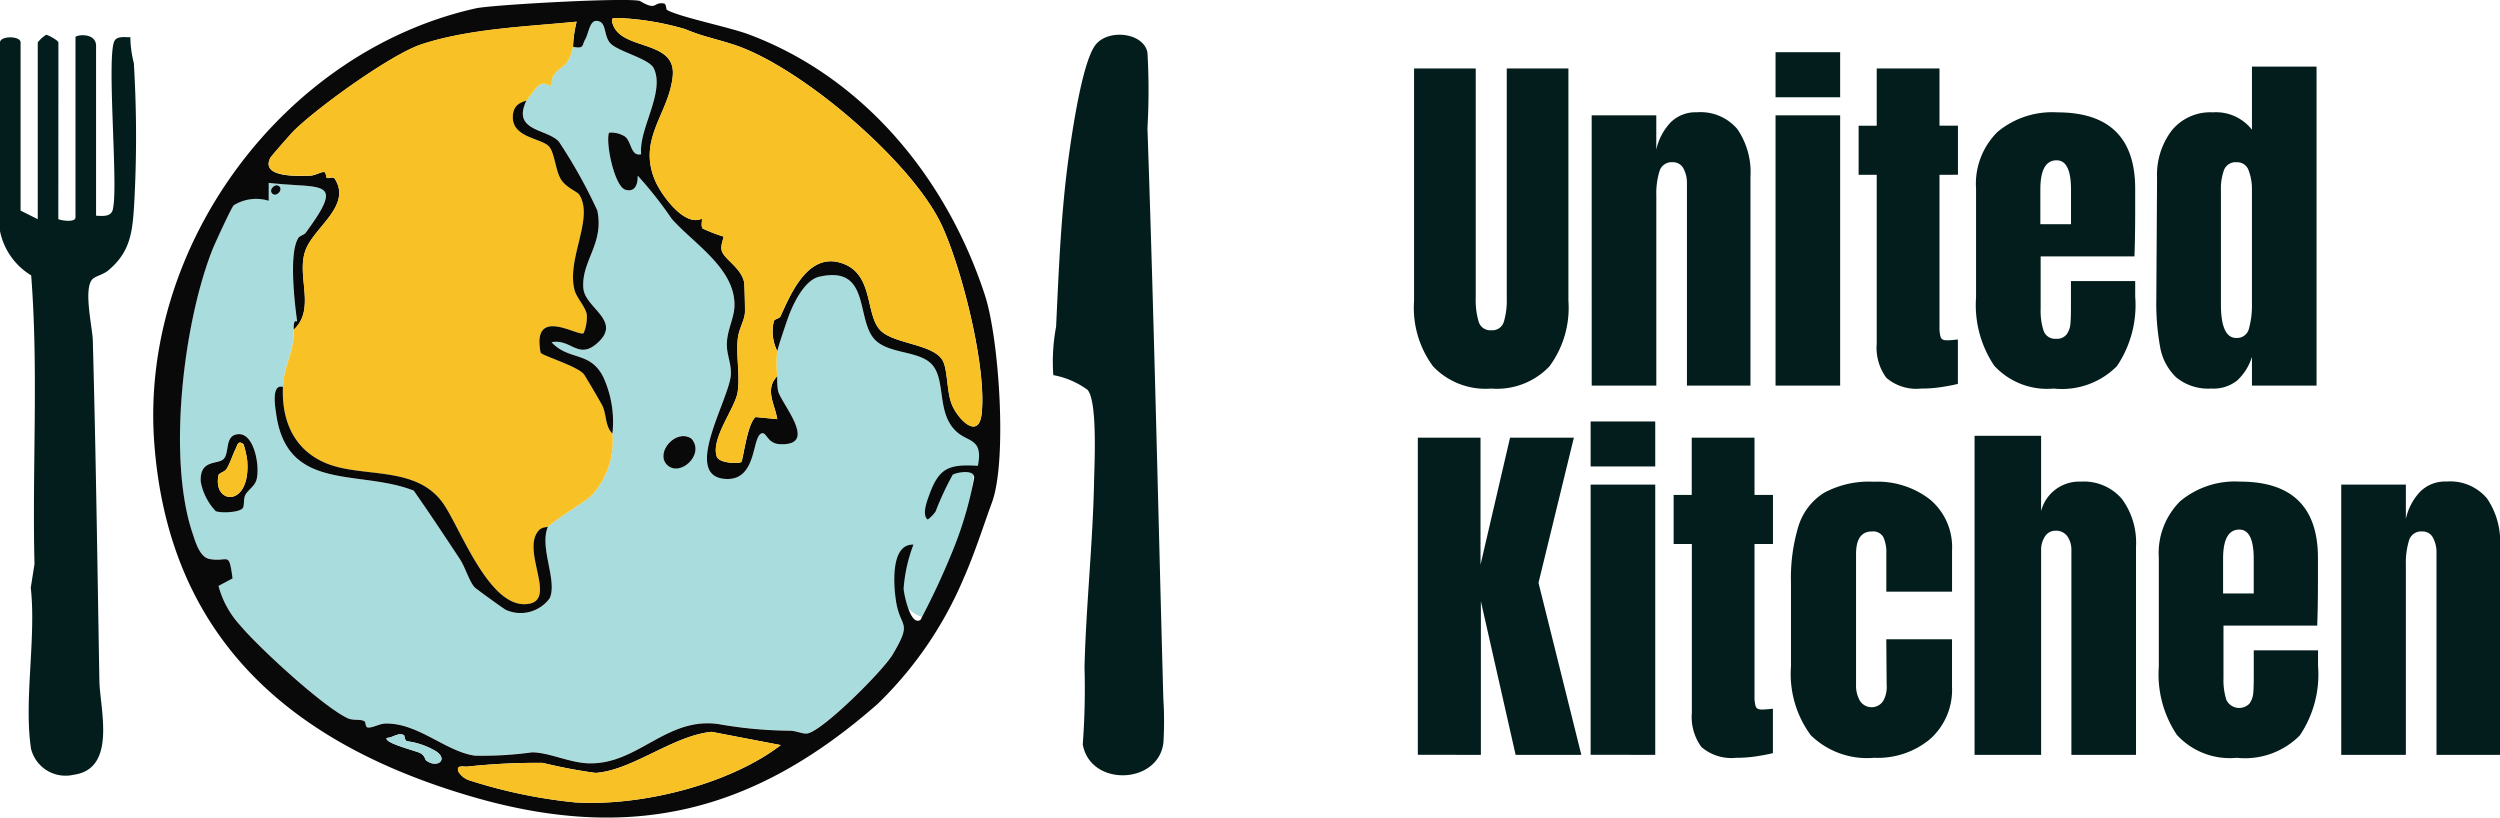 <?xml version="1.0" encoding="UTF-8"?>
<svg xmlns="http://www.w3.org/2000/svg" width="143.932" height="47.072" viewBox="0 0 143.932 47.072">
  <defs>
    <style>
      .cls-1 {
        fill: #031d1d;
      }

      .cls-2 {
        fill: #a9dcdd;
      }

      .cls-3 {
        fill: #090909;
      }

      .cls-4 {
        fill: #f8c227;
      }
    </style>
  </defs>
  <g id="Group_159" data-name="Group 159" transform="translate(-2123.288 -1273)">
    <g id="Group_15" data-name="Group 15" transform="translate(1595.019 574.578)">
      <path id="Path_227" data-name="Path 227" class="cls-1" d="M5.143-3.209A4.173,4.173,0,0,1,1.795-4.485,5.673,5.673,0,0,1,.7-8.268V-21.64H4.25V-8.417a4.3,4.3,0,0,0,.17,1.361.692.692,0,0,0,.723.489.691.691,0,0,0,.723-.478,4.284,4.284,0,0,0,.17-1.371V-21.64h3.55V-8.268A5.673,5.673,0,0,1,8.491-4.485,4.173,4.173,0,0,1,5.143-3.209ZM10.925-18.94h3.72v1.977a3.318,3.318,0,0,1,.808-1.552,2.028,2.028,0,0,1,1.531-.6,2.769,2.769,0,0,1,2.328.967,4.389,4.389,0,0,1,.755,2.753V-3.379H16.41V-15.007a1.761,1.761,0,0,0-.2-.872.67.67,0,0,0-.627-.361.726.726,0,0,0-.755.521,4.364,4.364,0,0,0-.181,1.392V-3.379h-3.72Zm10.586-1.042v-2.593h3.72v2.593Zm0,16.6V-18.94h3.72V-3.379Zm8.4.17a2.645,2.645,0,0,1-2.02-.616A2.916,2.916,0,0,1,27.336-5.8v-9.715H26.294v-2.827h1.042V-21.64H30.95v3.295h1.063v2.827H30.95V-6.78a2.033,2.033,0,0,0,.064.6q.064.191.34.191a3.661,3.661,0,0,0,.4-.021q.191-.021.255-.021v2.551q-.319.085-.925.181A7.561,7.561,0,0,1,29.908-3.209Zm7.632,0A4.132,4.132,0,0,1,34.1-4.527,6.262,6.262,0,0,1,33.055-8.46v-6.25a4.212,4.212,0,0,1,1.233-3.274,4.918,4.918,0,0,1,3.444-1.127q4.485,0,4.485,4.4v1.127q0,1.7-.043,2.764h-5.4V-7.8a3.749,3.749,0,0,0,.17,1.265.692.692,0,0,0,.723.457.691.691,0,0,0,.606-.255,1.191,1.191,0,0,0,.213-.585q.032-.329.032-.967V-9.4h3.7V-8.5A6.274,6.274,0,0,1,41.164-4.5,4.448,4.448,0,0,1,37.54-3.209Zm.978-9.46v-2q0-1.679-.829-1.679-.935,0-.935,1.679v2Zm8.1,9.46a2.9,2.9,0,0,1-2.051-.648,3.175,3.175,0,0,1-.914-1.722,13.928,13.928,0,0,1-.223-2.753l.043-7.015a4.212,4.212,0,0,1,.84-2.71,2.859,2.859,0,0,1,2.37-1.052,2.628,2.628,0,0,1,2.253,1v-3.635h3.72V-3.379h-3.72V-5.037a3.067,3.067,0,0,1-.861,1.371A2.186,2.186,0,0,1,46.617-3.209Zm1.424-2.912a.7.7,0,0,0,.723-.542,5.023,5.023,0,0,0,.17-1.456v-6.5a3.038,3.038,0,0,0-.191-1.148.684.684,0,0,0-.68-.468.713.713,0,0,0-.733.436,3.148,3.148,0,0,0-.181,1.18v6.547Q47.148-6.121,48.041-6.121Zm-47.129,24V-.382H4.526V6.931l1.7-7.313H9.9L7.864,7.973l2.466,9.906H6.546l-2-8.843v8.843Zm9.949-16.6V-1.317h3.72V1.276Zm0,16.6V2.318h3.72V17.879Zm8.4.17a2.645,2.645,0,0,1-2.019-.616,2.916,2.916,0,0,1-.553-1.977V5.741H15.644V2.913h1.042V-.382H20.3V2.913h1.063V5.741H20.3v8.737a2.033,2.033,0,0,0,.064.6q.064.191.34.191a3.661,3.661,0,0,0,.4-.021q.191-.021.255-.021v2.551q-.319.085-.925.181A7.561,7.561,0,0,1,19.258,18.049Zm7.95,0a4.638,4.638,0,0,1-3.678-1.3A5.942,5.942,0,0,1,22.4,12.777v-4.8a10.287,10.287,0,0,1,.436-3.284,3.482,3.482,0,0,1,1.467-1.9,5.428,5.428,0,0,1,2.859-.638A4.922,4.922,0,0,1,30.419,3.19,3.577,3.577,0,0,1,31.673,6.1V8.483H27.889V6.293a2.109,2.109,0,0,0-.17-.946.671.671,0,0,0-.659-.329q-.914,0-.914,1.3v7.547a1.726,1.726,0,0,0,.223.9.795.795,0,0,0,1.339.011,1.638,1.638,0,0,0,.2-.935l-.021-2.615h3.784v2.721a3.8,3.8,0,0,1-1.244,3.008A4.7,4.7,0,0,1,27.209,18.049ZM32.969-.488H36.8V3.849a2.256,2.256,0,0,1,2.275-1.7,2.881,2.881,0,0,1,2.381,1,4.243,4.243,0,0,1,.808,2.742V17.879h-3.72V6.123a1.368,1.368,0,0,0-.234-.829.791.791,0,0,0-.68-.319.7.7,0,0,0-.606.329,1.388,1.388,0,0,0-.223.8V17.879H32.969ZM48.063,18.049a4.132,4.132,0,0,1-3.444-1.318A6.262,6.262,0,0,1,43.577,12.8V6.548A4.212,4.212,0,0,1,44.81,3.275a4.918,4.918,0,0,1,3.444-1.127q4.485,0,4.485,4.4V7.675q0,1.7-.043,2.764H47.3v3.019a3.749,3.749,0,0,0,.17,1.265.819.819,0,0,0,1.329.2,1.191,1.191,0,0,0,.213-.585q.032-.329.032-.967V11.863h3.7v.893a6.274,6.274,0,0,1-1.052,4.007A4.448,4.448,0,0,1,48.063,18.049Zm.978-9.46v-2q0-1.679-.829-1.679-.935,0-.935,1.679v2Zm5.038-6.271H57.8V4.295a3.318,3.318,0,0,1,.808-1.552,2.028,2.028,0,0,1,1.531-.6,2.769,2.769,0,0,1,2.328.967,4.389,4.389,0,0,1,.755,2.753V17.879H59.563V6.251a1.761,1.761,0,0,0-.2-.872.67.67,0,0,0-.627-.361.726.726,0,0,0-.755.521A4.364,4.364,0,0,0,57.8,6.931V17.879h-3.72Z" transform="translate(608.981 724.002)"></path>
      <g id="Group_14" data-name="Group 14" transform="translate(537.081 698.421)">
        <path id="Path_36" data-name="Path 36" class="cls-2" d="M166.855,59.249c.647.124.492-.068.7-.432.232-.409.258-1.282.848-1.01.359.165.24.875.607,1.249.474.483,2.22.873,2.488,1.428.667,1.383-.879,3.5-.724,4.95-.627.142-.54-.766-.968-1.041a1.5,1.5,0,0,0-.885-.2c-.207.635.328,3.1.942,3.284.574.173.726-.342.709-.81a22.292,22.292,0,0,1,1.954,2.477c1.255,1.443,3.683,2.865,3.619,5.04-.021.731-.46,1.426-.437,2.277.015.559.254,1.035.231,1.639-.054,1.4-2.874,5.9-.284,6.031,1.782.087,1.484-2.36,2.031-2.617.3-.143.326.571,1.048.612,2.286.131.154-2.266-.074-3.041a3.6,3.6,0,0,1-.049-.871,7.848,7.848,0,0,1,0-1.443c.048-.265.552-1.757.684-2.1.284-.738.909-2,1.73-2.186,3.023-.684,2.057,2.541,3.251,3.672.849.8,2.6.575,3.294,1.448.741.933.216,2.76,1.358,3.8.683.62,2.431.009,2.113,1.595-1.655-.1-.976,2.337-1.538,3.877-.119.326-.939,1.716-.575,1.98-.292.55-1.383,2.771-1.658,3.273-1.3-.054-1.967-1.964-1.838-1.043.237,1.69,1.006,1.155-.183,3.15-.555.931-4.026,4.4-4.916,4.543-.255.04-.65-.162-.992-.16a24.647,24.647,0,0,1-4.148-.386c-2.984-.4-4.6,2.317-7.411,2.265-1.114-.021-2.3-.636-3.3-.634a20.725,20.725,0,0,1-3.281.19c-1.667-.224-3.288-1.9-5.164-1.848-.339.009-.739.263-1.013.226-.133-.018-.115-.319-.182-.358-.254-.147-.645-.022-.969-.175-1.455-.687-5.167-4.123-6.194-5.354a5.373,5.373,0,0,1-1.241-2.264l.808-.431c-.214-1.624-.228-.919-1.321-1.117-.571-.1-.81-.977-.984-1.49-1.454-4.307-.524-12.067,1.138-16.3.143-.363,1.1-2.446,1.237-2.576a2.452,2.452,0,0,1,2.012-.258V67.083c3.084.352,4.448-.282,2.134,2.866-.095.129-.342.181-.418.291-.571.836-.223,3.756-.082,4.8.013.094-.223-.252-.191.5.055,1.277-.561,1.979-.619,3.3-.687-.186-.431,1.229-.391,1.525.618,4.572,4.77,3.2,7.923,4.447.909,1.3,1.785,2.62,2.657,3.941.308.466.543,1.291.849,1.625.075.082,1.694,1.252,1.8,1.3a2.073,2.073,0,0,0,2.522-.67c.463-1.015-.613-2.912-.1-4.122.715-.631,2.174-1.434,2.569-1.865a4.629,4.629,0,0,0,1.143-3.5,6.181,6.181,0,0,0-.538-3.279c-.772-1.486-1.965-.9-2.967-1.98,1.1-.21,1.519.994,2.577.1,1.567-1.316-.638-2.042-.742-3.193-.144-1.574,1.207-2.564.8-4.5a29.514,29.514,0,0,0-2.216-3.968c-.683-.744-2.726-.576-1.861-2.365.243-.244.507-.789.833-.937.252-.114.582.134.6.109.045-.064-.011-.391.124-.6.433-.66.83-.356,1.124-1.668m-16.908,8.042c-.225-.225-.635.186-.411.411s.635-.186.411-.411m-2.913,12.6.812,5.911c.1-.148.015-.523.151-.767.161-.288.5-.467.623-.829.229-.7-.092-2.682-1.008-2.653-.829.026-.523,1.027-.857,1.408s-1.394,0-1.337,1.316a3.3,3.3,0,0,0,.868,1.71c.314.121,1.387.075,1.559-.186m24.42-2.483c.735.735,2.208-.6,1.406-1.508-.9-.6-2.107.807-1.406,1.508" transform="translate(-142.676 -56.559)"></path>
        <path id="Path_35" data-name="Path 35" class="cls-3" d="M164.777,52.024c1,.587.719.025,1.367.132.137.022.117.337.164.365.671.4,3.583.994,4.7,1.409,6.7,2.5,11.445,8.365,13.619,15.04.813,2.5,1.286,9.5.4,11.911-.475,1.288-.994,2.938-1.636,4.381a21.919,21.919,0,0,1-4.946,7.219c-7.06,6.2-14.141,8.052-23.459,5.31-10.271-3.023-17.363-9.046-18.191-20.365-.829-11.334,7.449-22.522,18.512-24.99.964-.215,9.067-.653,9.479-.412m7.883,20.145a2.507,2.507,0,0,1-.2-1.713c.034-.149.319-.143.391-.3.578-1.283,1.545-3.57,3.368-3.094,2.088.546,1.437,3.064,2.432,3.964.8.728,2.943.748,3.509,1.646.318.5.24,1.787.542,2.551.342.865,1.543,2.086,1.721.567.311-2.646-1.145-8.406-2.3-10.877-1.687-3.619-8.075-9.1-11.934-10.375-1.1-.361-1.8-.47-2.841-.908a15.889,15.889,0,0,0-3.865-.638c-.262.01-.409-.046-.306.31.467,1.6,3.676.9,3.464,3.036-.215,2.171-2.057,3.619-1,6.045.363.831,1.69,2.651,2.682,2.159.008.171-.065.459.048.574a9.413,9.413,0,0,0,1.193.459c.043.022-.193.493-.1.814.142.5,1.113.976,1.288,1.817.025.121.06,1.626.045,1.776-.048.464-.348.91-.409,1.464-.108.971.136,2.13-.009,3.083-.141.923-1.537,2.638-1.21,3.694.134.432,1.314.432,1.42.329s.334-2.21.824-2.587l1.245.12c-.134-.857-.743-1.711,0-2.473a3.6,3.6,0,0,0,.049.871c.228.775,2.361,3.172.074,3.042-.722-.041-.744-.755-1.048-.612-.547.258-.249,2.7-2.031,2.617-2.59-.127.23-4.636.284-6.031.023-.6-.216-1.08-.231-1.639-.023-.85.415-1.545.437-2.277.064-2.175-2.364-3.6-3.619-5.04a22.294,22.294,0,0,0-1.954-2.477c.017.469-.135.983-.709.811-.614-.185-1.149-2.65-.942-3.284a1.5,1.5,0,0,1,.885.2c.428.275.342,1.182.968,1.041-.155-1.454,1.391-3.567.724-4.95-.268-.556-2.014-.946-2.488-1.428-.367-.374-.248-1.084-.607-1.249-.59-.272-.617.6-.848,1.01-.206.363-.05.556-.7.432a6.489,6.489,0,0,1,.206-1.442c-2.88.286-6.152.4-8.909,1.295-1.764.574-6.012,3.641-7.378,4.993-.157.156-1.3,1.456-1.345,1.547-.6,1.161,1.642,1.046,2.274,1.032.3-.007.619-.221.809-.214.129,0,.114.311.166.337.12.061.356-.111.465.064.977,1.553-1.206,2.782-1.69,4.1-.553,1.5.619,3.362-.68,4.58-.032-.75.2-.4.191-.5-.141-1.041-.488-3.962.082-4.8.076-.111.323-.162.418-.292,2.314-3.149.95-2.514-2.134-2.866v1.031a2.452,2.452,0,0,0-2.012.258c-.135.129-1.095,2.213-1.237,2.576-1.662,4.23-2.591,11.99-1.138,16.3.173.514.413,1.387.984,1.491,1.093.2,1.107-.506,1.321,1.117l-.808.431a5.374,5.374,0,0,0,1.241,2.264c1.027,1.232,4.739,4.667,6.194,5.354.323.153.715.028.969.175.068.039.05.34.182.358.274.037.674-.217,1.013-.226,1.876-.053,3.5,1.624,5.164,1.848a20.7,20.7,0,0,0,3.281-.19c.992,0,2.183.613,3.3.633,2.814.052,4.426-2.664,7.411-2.265a24.625,24.625,0,0,0,4.148.386c.342,0,.736.2.992.16.889-.14,4.361-3.611,4.916-4.543,1.189-2,.42-1.46.183-3.15-.129-.921-.29-3.232,1.014-3.179a8.881,8.881,0,0,0-.565,2.523c.013.331.4,2.2.974,1.806a42.473,42.473,0,0,0,1.808-3.865,21.5,21.5,0,0,0,1.278-4.292c.065-.529-.988-.343-1.232-.2a16.878,16.878,0,0,0-.986,2.116,2.007,2.007,0,0,1-.453.466c-.363-.264-.018-1.121.1-1.447.561-1.54,1.132-1.742,2.787-1.645.317-1.586-.548-1.348-1.23-1.968-1.142-1.037-.617-2.864-1.358-3.8-.693-.873-2.446-.644-3.294-1.448-1.194-1.131-.228-4.355-3.251-3.672-.821.186-1.446,1.448-1.73,2.186-.132.343-.636,1.835-.684,2.1m.206,22.682-3.983-.765c-2.224.215-4.568,2.221-6.685,2.364a29.187,29.187,0,0,1-3.034-.577,36.772,36.772,0,0,0-4.341.213c-.232.017-.679-.12-.511.306a1.193,1.193,0,0,0,.565.467,29.33,29.33,0,0,0,6.135,1.287c3.758.24,8.853-1.006,11.855-3.3m-21.7-.569c-.321-.176-.661.16-.984.157-.215.283,1.7.754,1.916.872.282.152.279.374.34.421.612.475,1.312-.027.573-.521a4.321,4.321,0,0,0-1.651-.577c-.182-.056-.147-.326-.195-.352" transform="translate(-136.728 -51.954)"></path>
        <path id="Path_37" data-name="Path 37" class="cls-4" d="M170.433,75.736c1.3-1.218.127-3.078.679-4.58.484-1.315,2.667-2.545,1.69-4.1-.11-.175-.346,0-.465-.064-.051-.026-.037-.332-.166-.337-.19-.007-.51.207-.809.214-.632.014-2.876.129-2.274-1.032.047-.091,1.188-1.391,1.345-1.547,1.366-1.352,5.614-4.42,7.378-4.993,2.757-.9,6.03-1.009,8.91-1.295a6.478,6.478,0,0,0-.206,1.442c-.294,1.312-.691,1.008-1.124,1.669-.134.205-.079.532-.124.6-.018.025-.348-.223-.6-.109-.326.148-.591.693-.833.937-.057.057-.676.11-.77.756-.207,1.432,1.689,1.382,2.1,1.932.294.391.338,1.32.641,1.832.29.49.949.718,1.063.9.878,1.354-.753,3.72-.26,5.519.121.44.616.948.7,1.384a2.444,2.444,0,0,1-.182,1.078c-.313.221-2.995-1.606-2.479,1.116.031.165,2.11.769,2.495,1.252.075.094.987,1.647,1.068,1.819.24.509.147,1.176.573,1.592a4.629,4.629,0,0,1-1.143,3.5c-.394.43-1.853,1.234-2.568,1.865-.048.043-.327.011-.51.2-1.126,1.178,1.252,4.257-.862,4.264-2.085.007-3.684-4.383-4.641-5.773-1.356-1.969-3.909-1.619-5.953-2.088-2.325-.534-3.393-2.3-3.291-4.647.057-1.32.674-2.022.619-3.3" transform="translate(-162.336 -56.758)"></path>
        <path id="Path_38" data-name="Path 38" class="cls-4" d="M274.367,77.595c-.744.762-.135,1.616,0,2.473l-1.245-.12c-.49.377-.726,2.491-.824,2.586s-1.286.1-1.42-.329c-.327-1.057,1.069-2.771,1.21-3.694.146-.953-.1-2.112.009-3.083.062-.554.362-1,.409-1.464.015-.15-.02-1.656-.045-1.776-.175-.841-1.146-1.315-1.288-1.817-.091-.321.144-.792.1-.814a9.447,9.447,0,0,1-1.193-.459c-.112-.115-.039-.4-.047-.574-.993.492-2.32-1.328-2.682-2.159-1.06-2.426.783-3.874,1-6.045.212-2.138-3-1.436-3.464-3.036-.1-.356.043-.3.306-.31a15.9,15.9,0,0,1,3.865.638c1.038.438,1.746.547,2.841.908,3.86,1.273,10.247,6.756,11.934,10.375,1.152,2.471,2.608,8.232,2.3,10.877-.179,1.519-1.379.3-1.722-.567-.3-.764-.224-2.046-.542-2.551-.566-.9-2.7-.917-3.509-1.646-.994-.9-.344-3.418-2.432-3.964-1.823-.476-2.79,1.811-3.368,3.094-.071.158-.357.152-.391.3a2.507,2.507,0,0,0,.2,1.713,7.829,7.829,0,0,0,0,1.443" transform="translate(-238.435 -55.936)"></path>
        <path id="Path_39" data-name="Path 39" class="cls-4" d="M240.421,257.065c-3,2.29-8.1,3.536-11.855,3.3a29.335,29.335,0,0,1-6.135-1.287,1.192,1.192,0,0,1-.565-.467c-.168-.426.279-.29.511-.306a36.774,36.774,0,0,1,4.341-.213,29.1,29.1,0,0,0,3.034.577c2.118-.143,4.462-2.149,6.685-2.364Z" transform="translate(-204.284 -214.168)"></path>
        <path id="Path_40" data-name="Path 40" class="cls-2" d="M202.921,257.051c.047.026.013.3.195.352a4.32,4.32,0,0,1,1.651.577c.738.495.039,1-.573.521-.061-.047-.058-.268-.34-.421-.219-.118-2.131-.589-1.916-.872.323,0,.662-.333.984-.157" transform="translate(-188.479 -214.724)"></path>
        <path id="Path_41" data-name="Path 41" class="cls-3" d="M237.976,80c-.864,1.789,1.178,1.621,1.861,2.365a29.49,29.49,0,0,1,2.216,3.968c.409,1.931-.942,2.921-.8,4.495.105,1.151,2.309,1.876.743,3.193-1.059.889-1.476-.315-2.577-.1,1,1.077,2.194.494,2.967,1.98a6.182,6.182,0,0,1,.538,3.278c-.426-.416-.333-1.082-.573-1.592-.081-.172-.993-1.725-1.068-1.819-.385-.483-2.464-1.087-2.495-1.252-.516-2.722,2.165-.9,2.479-1.116a2.444,2.444,0,0,0,.182-1.077c-.079-.436-.575-.944-.7-1.384-.493-1.8,1.138-4.166.26-5.519-.115-.177-.774-.405-1.063-.9-.3-.512-.347-1.441-.641-1.832-.414-.55-2.309-.5-2.1-1.932.093-.646.713-.7.77-.756" transform="translate(-216.477 -74.217)"></path>
        <path id="Path_42" data-name="Path 42" class="cls-3" d="M171.189,159.936c-.1,2.345.967,4.112,3.291,4.647,2.043.47,4.6.119,5.953,2.088.957,1.39,2.556,5.779,4.641,5.773,2.114-.007-.264-3.086.862-4.264.184-.192.462-.16.51-.2-.514,1.21.563,3.107.1,4.122a2.072,2.072,0,0,1-2.522.67c-.1-.044-1.721-1.214-1.8-1.3-.306-.333-.541-1.159-.849-1.625-.872-1.32-1.748-2.645-2.657-3.941-3.153-1.248-7.305.125-7.923-4.447-.04-.3-.3-1.711.391-1.525" transform="translate(-163.711 -137.658)"></path>
        <path id="Path_43" data-name="Path 43" class="cls-3" d="M152.452,177.438c-.173.261-1.245.307-1.559.186a3.3,3.3,0,0,1-.868-1.71c-.058-1.316,1.006-.939,1.337-1.316s.028-1.383.857-1.408c.916-.029,1.237,1.954,1.008,2.653-.119.362-.462.541-.623.829-.136.244-.053.619-.151.767m.037-3.668c-.329-.254-.353.06-.454.264-.18.362-.28.738-.507,1.133-.125.216-.449.246-.48.391-.354,1.689,1.873,1.9,1.653-.864a5.491,5.491,0,0,0-.212-.925" transform="translate(-147.281 -148.193)"></path>
        <path id="Path_44" data-name="Path 44" class="cls-3" d="M279.441,175.383c-.7-.7.509-2.11,1.406-1.508.8.91-.67,2.244-1.406,1.508" transform="translate(-249.85 -148.621)"></path>
        <path id="Path_45" data-name="Path 45" class="cls-3" d="M170.163,103.754c.225.225-.186.635-.411.411s.186-.635.411-.411" transform="translate(-162.892 -93.022)"></path>
        <path id="Path_46" data-name="Path 46" class="cls-4" d="M156.288,175.637a5.49,5.49,0,0,1,.212.925c.22,2.759-2.007,2.553-1.653.864.031-.145.355-.175.48-.391.227-.4.327-.771.507-1.133.1-.2.125-.519.454-.264" transform="translate(-151.081 -150.06)"></path>
      </g>
      <path id="Path_224" data-name="Path 224" class="cls-1" d="M382.823,69.469a10.9,10.9,0,0,1,.161-2.794c.156-3.321.283-6.648.75-9.954.193-1.366.77-5.324,1.526-6.276.743-.935,2.768-.691,2.983.45a38.224,38.224,0,0,1,0,4.359c.377,10.951.615,21.88.914,32.832a20.458,20.458,0,0,1,.005,2.544c-.286,2.413-4.21,2.555-4.643.095a43.451,43.451,0,0,0,.1-4.453c.09-3.544.482-7.152.552-10.7.021-1.057.2-4.616-.38-5.26a4.821,4.821,0,0,0-1.967-.845" transform="translate(206.088 650.552)"></path>
      <path id="Path_225" data-name="Path 225" class="cls-1" d="M89.358,76.871c.058.053.988.232.988-.1V66.4c0-.143,1.185-.3,1.185.494v9.778c.474.031.943.069.988-.493.277-1.467-.4-8.844.086-9.593.172-.264.61-.182.9-.187a6.229,6.229,0,0,0,.2,1.485,69.943,69.943,0,0,1,.01,8.3c-.1,1.543-.261,2.624-1.49,3.646-.277.231-.718.32-.893.49-.551.532-.009,2.769.012,3.551.178,6.534.265,13.034.378,19.574.028,1.619,1.026,5.076-1.488,5.416a2.045,2.045,0,0,1-2.444-1.485c-.431-2.727.305-6.443-.019-9.283l.215-1.366c-.137-5.526.236-11.147-.191-16.617A3.881,3.881,0,0,1,86,77.562V66.7c0-.393,1.185-.392,1.185,0v9.68l.988.494V66.7a1.768,1.768,0,0,1,.49-.444c.175.041.7.343.7.444Z" transform="translate(442.269 634.167)"></path>
    </g>
  </g>
</svg>
